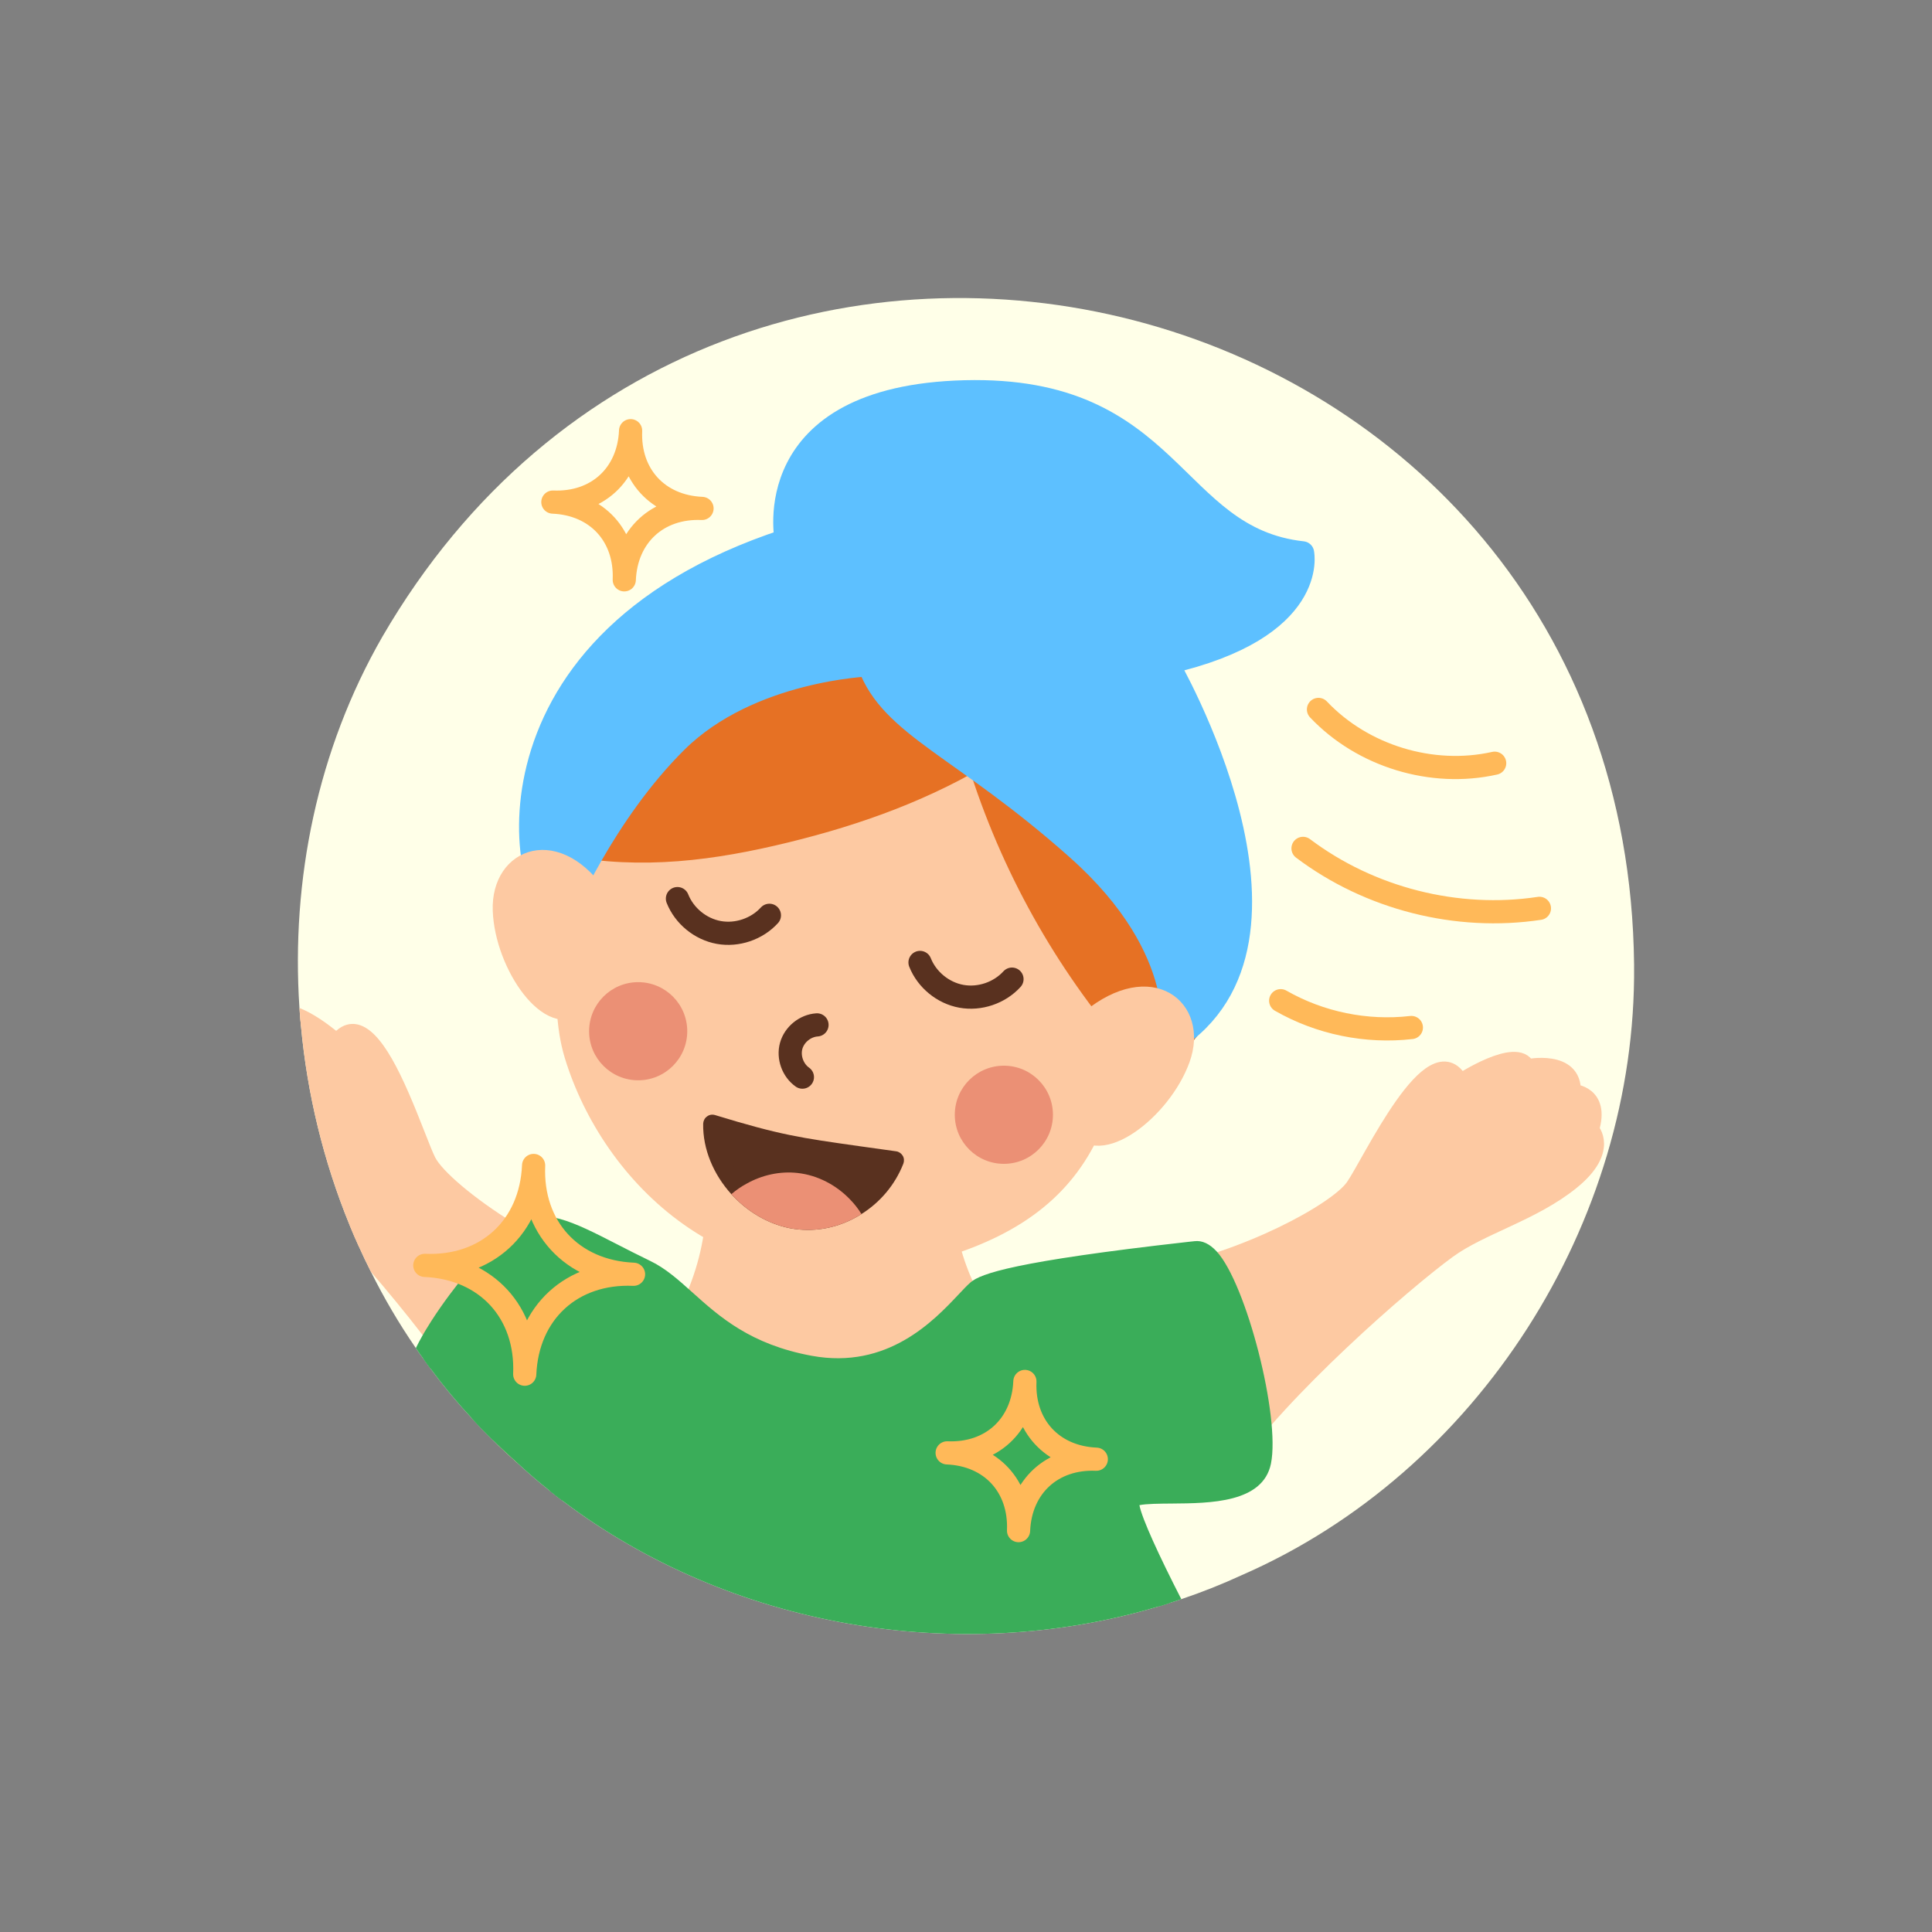 <?xml version="1.0" encoding="UTF-8"?>
<svg id="Layer_1" data-name="Layer 1" xmlns="http://www.w3.org/2000/svg" viewBox="0 0 250 250">
  <rect x="0" y="0" width="250" height="250" fill="#808080" stroke="none"/>
  <defs>
    <style>
      .cls-1 {
        stroke: #ffb959;
      }

      .cls-1, .cls-2, .cls-3, .cls-4, .cls-5 {
        stroke-linecap: round;
        stroke-linejoin: round;
      }

      .cls-1, .cls-2, .cls-5 {
        stroke-width: 3px;
      }

      .cls-1, .cls-5 {
        fill: none;
      }

      .cls-2 {
        fill: #5dc0ff;
        stroke: #5dc0ff;
      }

      .cls-3 {
        fill: #e67124;
        stroke: #e67124;
        stroke-width: 6px;
      }

      .cls-6 {
        fill: #ffffe8;
      }

      .cls-7 {
        fill: #59311f;
      }

      .cls-4 {
        stroke: #fdc9a2;
        stroke-width: 2px;
      }

      .cls-4, .cls-8 {
        fill: #fdc9a2;
      }

      .cls-9 {
        fill: #3aad59;
      }

      .cls-10 {
        fill: #eb9075;
      }

      .cls-5 {
        stroke: #59311f;
      }
    </style>
  </defs>
  <path class="cls-6" d="M211.45,124.78v.2c.31,33.27-20.22,65.51-50.76,78.84-2.56,1.18-5.17,2.22-7.83,3.11-.48.17-.96.33-1.44.47-.49.17-.98.33-1.48.47-26,7.77-55.52,2.71-77.19-13.7-.56-.42-1.11-.85-1.66-1.3-1.44-1.14-2.84-2.35-4.2-3.61-.18-.15-.36-.32-.53-.48-.67-.6-1.32-1.2-1.96-1.82-.22-.21-.43-.41-.64-.63-.95-.92-1.87-1.87-2.75-2.85-1.88-2.02-3.63-4.13-5.26-6.33-.34-.45-.67-.9-.98-1.35-.34-.45-.65-.9-.96-1.36-2.17-3.15-4.11-6.45-5.81-9.87-.55-1.08-1.07-2.17-1.56-3.27-.42-.92-.83-1.86-1.21-2.8-3.36-8.21-5.48-16.94-6.29-25.78-.04-.39-.08-.78-.11-1.17-.03-.38-.05-.75-.08-1.12-1.11-16.58,2.34-33.45,10.73-48.04C93.95,5.8,210.49,35.72,211.45,124.78Z"/>
  <path class="cls-4" d="M82.47,94.4s-13.19,26.68-8.41,42.27c4.78,15.59,20.57,31.52,43.63,26.19,23.06-5.33,28.09-18.38,27.28-43.86-.82-25.48-42.08-36.59-48.48-34.04-6.41,2.55-9.57,1.48-14.02,9.43Z"/>
  <path class="cls-5" d="M130.95,126.7c-1.62,1.78-4.18,2.65-6.55,2.22-2.37-.43-4.46-2.14-5.35-4.38"/>
  <path class="cls-4" d="M92.37,156.67c-.44,8.54-4.41,16.85-10.78,22.56,6.9,5.81,16.5,8.5,25.48,7.67s17.56-5.38,23.29-12.35c-4.83-5.45-7.9-12.52-8.04-19.8-9.71,1.92-20.08,2.67-29.95,1.92Z"/>
  <path class="cls-5" d="M99.56,118.44c-1.62,1.78-4.18,2.65-6.55,2.22s-4.46-2.14-5.35-4.38"/>
  <path class="cls-5" d="M105.72,132.62c-1.53.1-2.93,1.24-3.34,2.71s.2,3.17,1.45,4.05"/>
  <circle class="cls-10" cx="82.58" cy="133.44" r="6.35"/>
  <circle class="cls-10" cx="129.9" cy="144.25" r="6.35"/>
  <g>
    <path class="cls-7" d="M92.18,145.43c10.1,3.09,11.82,3.03,23.62,4.74-2.1,5.33-7.74,8.72-13.35,7.6s-10.37-6.62-10.26-12.34Z"/>
    <path class="cls-7" d="M90.99,145.41c-.06,3.31,1.36,6.6,3.65,9.12,2,2.2,4.65,3.82,7.57,4.4.78.15,1.56.22,2.34.22,2.45,0,4.85-.73,6.92-2.05,2.38-1.49,4.33-3.74,5.42-6.51.13-.34.11-.72-.07-1.03-.19-.31-.5-.53-.85-.58-1.82-.26-3.39-.48-4.8-.67-7.62-1.08-10.18-1.43-18.64-4.02-.37-.11-.75-.05-1.04.18-.31.21-.48.57-.5.93ZM93.47,147.06c7.36,2.2,10.12,2.59,17.36,3.61.98.13,2.03.28,3.21.45-.98,1.73-2.39,3.15-4.02,4.13-2.19,1.32-4.8,1.87-7.35,1.37-2.29-.46-4.41-1.73-6.06-3.44-1.63-1.72-2.78-3.88-3.15-6.11Z"/>
    <path class="cls-10" d="M94.64,154.53c2,2.2,4.65,3.82,7.57,4.4.78.15,1.56.22,2.34.22,2.45,0,4.85-.73,6.92-2.05-.4-.67-.9-1.3-1.45-1.87-1.79-1.88-4.23-3.17-6.84-3.45-2.26-.25-4.58.27-6.56,1.38-.71.38-1.37.84-1.98,1.36Z"/>
  </g>
  <path class="cls-3" d="M74.8,105.41c-.43.77-.85,1.54-1.25,2.32,9.51,1.83,18.49.63,27.77-1.64,9.24-2.26,17.96-5.4,26.09-10.43,3.76,13.27,10.3,25.74,19.07,36.39.73.89,1.59,1.83,2.74,1.98,4.33.56,5.46-7.9,6.65-10.64,3.4-7.86-13.68-23.77-13.68-23.77l-20.97-12.09-18.51-5.37-15.75,4.87c-4.03,6.11-8.58,12.03-12.16,18.38Z"/>
  <path class="cls-4" d="M149.53,165.14c11.69-2.1,23.39-8.49,25.57-11.58s10.17-20.45,13.88-13.62c0,0,7.34-4.81,8.66-1.89,0,0,6.09-1.26,5.92,3.22,0,0,3.81.18,2.36,4.89,0,0,2.54,2.64-2.49,6.74s-11.78,5.82-16.03,8.93c-5.79,4.23-21.51,17.94-28.49,28.01,0,0-9.77-6.42-9.79-14.21-.02-7.79.4-10.48.4-10.48Z"/>
  <g>
    <path class="cls-8" d="M78.02,175.74c-.8,5.5-6.41,9.6-9.56,11.5-.58.36-1.08.63-1.45.82-.44.24-.69.36-.69.36-.18-.36-.37-.72-.57-1.09-.4-.75-.83-1.53-1.3-2.32-2.01-3.4-4.56-7.08-7.25-10.65-.33-.43-.66-.86-.98-1.29-.33-.42-.65-.83-.96-1.24-3.08-3.94-6.21-7.62-8.82-10.53-.42-.92-.83-1.86-1.21-2.8-3.36-8.21-5.48-16.94-6.29-25.78-.04-.39-.08-.78-.11-1.17,2.31,1.06,4.77,3.23,4.77,3.23,4.64-6.23,10.09,12.07,11.82,15.44.99,1.95,4.97,5.43,10.33,8.75.44.27.89.54,1.35.82.49.28.99.57,1.51.85,3.24,1.8,6.83,3.45,10.49,4.66,0,0,.04,2.72-1.08,10.44Z"/>
    <path class="cls-8" d="M80.1,165.29v-.71s-.69-.23-.69-.23c-3.25-1.07-6.38-2.47-9.24-3.99-.71-.37-1.39-.75-2.06-1.14-.52-.29-1.02-.59-1.52-.89-5.46-3.36-9.41-6.85-10.28-8.56-.31-.61-.79-1.84-1.35-3.26-2.78-7.11-5.55-13.53-8.94-13.99-.66-.09-1.58.02-2.52.87-1.07-.87-2.95-2.25-4.75-2.96.03.37.05.74.08,1.12.03.39.07.78.11,1.17,1.38.73,2.93,1.87,4,2.81l.81.71.65-.87c.71-.96,1.2-.89,1.35-.87,2.5.34,5.78,8.71,7.35,12.73.6,1.54,1.07,2.75,1.43,3.45,1.06,2.09,5.09,5.63,10.46,8.98.42.26.85.53,1.29.79.45.27.91.53,1.37.79,3.23,1.83,6.8,3.51,10.43,4.77-.06,1.23-.27,4.17-1.05,9.58-.77,5.32-6.61,9.35-9.51,11.04-.29.17-.55.32-.77.44-.22-.42-.45-.84-.7-1.27-2.19-3.92-5.17-8.23-8.3-12.36-.32-.43-.65-.86-.97-1.29-.32-.41-.64-.82-.96-1.22-3.86-4.92-7.76-9.41-10.59-12.43.38.94.79,1.88,1.21,2.8.49,1.1,1.01,2.19,1.56,3.27,2.13,2.48,4.45,5.29,6.7,8.2.33.42.65.84.97,1.26.33.43.66.86.98,1.3,2.26,3.01,4.39,6.07,6.16,8.93.48.77.93,1.52,1.34,2.25h0c.09.16.18.31.25.45.64.62,1.29,1.22,1.96,1.82.17.16.35.33.53.48.2-.1.57-.29,1.06-.56.39-.22.86-.49,1.39-.81,3.35-2.07,8.83-6.29,9.67-12.01,1.12-7.7,1.09-10.48,1.09-10.59Z"/>
  </g>
  <path class="cls-2" d="M72.66,118.24c-4.73.27-13.08-34.51,29.09-48.32,0,0-3.9-18.54,23.1-19.22,27-.68,26.58,18.95,43.7,20.84,0,0,2.09,9.74-17.54,14.21,0,0,20.96,36.04.64,48.9,0,0,2.7-11.54-12.19-24.8-14.89-13.26-24.08-15.83-27-23.82,0,0-15.45.54-24.91,9.88-9.46,9.34-14.89,22.33-14.89,22.33Z"/>
  <g>
    <path class="cls-9" d="M162.99,189.1c-1.29,6.28-15.99,2.52-17.03,4.9-.52,1.18,2.4,7.42,5.46,13.4-.49.17-.98.33-1.48.47-26,7.77-55.52,2.71-77.19-13.7-.56-.42-1.11-.85-1.66-1.3-.4-1.67-1.58-3.02-3.14-4.17-.3-.22-.62-.43-.94-.64-.41-.25-.82-.5-1.26-.73-.51-.28-1.05-.55-1.6-.81h0c-.13-.07-.26-.13-.39-.19-.95-.92-1.87-1.87-2.75-2.85-1.88-2.02-3.63-4.13-5.26-6.33-.34-.45-.67-.9-.98-1.35.26-.57.56-1.16.9-1.77.18-.32.36-.64.55-.96.18-.3.37-.61.56-.92,2.88-4.6,7.06-9.54,9.5-11.7.3-.27.58-.49.82-.66.06-.05.11-.09.16-.12.28-.18.56-.34.85-.45,3.51-1.45,8.01,1.76,15.39,5.3,5.31,2.54,8.75,10.09,21.27,12.39,12.51,2.3,19.28-7.65,21.82-9.85,2.53-2.2,24.26-4.52,28.14-4.96,3.89-.45,9.54,20.73,8.26,27Z"/>
    <path class="cls-9" d="M69.34,187.89c-.28-.22-.57-.44-.88-.65-.3-.21-.62-.41-.94-.61-.47-.29-.97-.57-1.47-.83-.52-.28-1.06-.55-1.6-.79-.55-.27-1.09-.51-1.64-.75-.53-.23-1.06-.46-1.58-.68-.07-.03-.15-.06-.22-.1.88.98,1.8,1.93,2.75,2.85.21.22.42.42.64.63.64.62,1.29,1.22,1.96,1.82.17.16.35.33.53.48,1.36,1.26,2.76,2.47,4.2,3.61.55.45,1.1.88,1.66,1.3v-.17c-.06-2.58-1.44-4.54-3.41-6.11ZM157.44,161.94c-.92-1-1.88-1.45-2.87-1.33l-.84.09c-22.5,2.53-26.85,4.12-28.13,5.23-.44.38-.93.9-1.55,1.56-3.21,3.41-9.19,9.75-19.01,7.95-7.93-1.46-11.93-5.05-15.45-8.21-1.79-1.61-3.48-3.12-5.44-4.06-1.59-.77-3.02-1.5-4.4-2.21-5.54-2.84-9.57-4.91-13.16-2.63-.05.03-.11.06-.16.1-.18.12-.41.3-.68.54-.22.19-.48.42-.76.69-2.33,2.22-6.27,6.75-9.17,11.27-.19.3-.38.6-.56.9-.2.31-.38.63-.56.94-.32.57-.62,1.12-.89,1.67.31.46.62.91.96,1.36.31.45.64.9.98,1.35.25-.56.55-1.17.9-1.82.17-.31.36-.64.55-.97.18-.3.36-.61.55-.92,2.86-4.65,7.33-10.19,9.9-12.2.16-.12.31-.23.45-.32.16-.11.33-.2.51-.28.47-.21.98-.3,1.56-.28,1.85.07,4.35,1.29,8.21,3.27,1.34.69,2.85,1.46,4.47,2.24,1.58.76,3.04,2.07,4.74,3.59,3.62,3.26,8.14,7.32,16.91,8.93,11.44,2.1,18.39-5.29,21.74-8.85.54-.57,1-1.06,1.33-1.34.51-.42,3.92-1.98,26.49-4.52l.76-.08c2.63,1.14,7.93,19.17,6.7,25.2-.55,2.7-5.98,2.73-9.93,2.76-3.74.02-6.21.04-7,1.83-.63,1.43,1.17,6.28,5.35,14.48.5-.14.99-.3,1.48-.47.48-.14.96-.3,1.44-.47-2.9-5.66-5.09-10.43-5.42-12.16.85-.19,2.73-.2,4.17-.21,4.98-.04,11.81-.08,12.85-5.16,1.23-6.05-3.16-23.24-7.02-27.46ZM66.75,187.07c.22-.12.48-.27.77-.44-.47-.29-.97-.57-1.47-.83.25.43.48.85.7,1.27ZM66.05,185.8c.25.43.48.85.7,1.27.22-.12.48-.27.77-.44-.47-.29-.97-.57-1.47-.83Z"/>
  </g>
  <path class="cls-4" d="M140.92,131.7c8.05-6.59,14.5-1.38,12.07,5.39-2.43,6.77-10.94,13.31-13.68,8.53-2.74-4.78,1.61-13.92,1.61-13.92Z"/>
  <path class="cls-4" d="M77.9,116.33c-5.66-8.73-13.39-5.72-13.14,1.47.25,7.19,6.37,16,10.44,12.28,4.06-3.72,2.7-13.75,2.7-13.75Z"/>
  <path class="cls-1" d="M170.61,91.8c5.71,6.04,14.69,8.78,22.8,6.96"/>
  <path class="cls-1" d="M168.61,109.78c8.62,6.5,19.9,9.37,30.59,7.76"/>
  <path class="cls-1" d="M165.72,129.49c5.08,2.91,11.1,4.14,16.91,3.47"/>
  <path class="cls-1" d="M80.78,75.03c.24-5.71,4.35-9.48,10.06-9.24-5.71-.24-9.48-4.35-9.24-10.06-.24,5.71-4.35,9.48-10.06,9.24,5.71.24,9.48,4.35,9.24,10.06Z"/>
  <path class="cls-1" d="M67.9,177.82c.34-7.99,6.09-13.27,14.08-12.93-7.99-.34-13.27-6.09-12.93-14.08-.34,7.99-6.09,13.27-14.08,12.93,7.99.34,13.27,6.09,12.93,14.08Z"/>
  <path class="cls-1" d="M131.8,198.06c.24-5.71,4.35-9.48,10.06-9.24-5.71-.24-9.48-4.35-9.24-10.06-.24,5.71-4.35,9.48-10.06,9.24,5.71.24,9.48,4.35,9.24,10.06Z"/>
</svg>